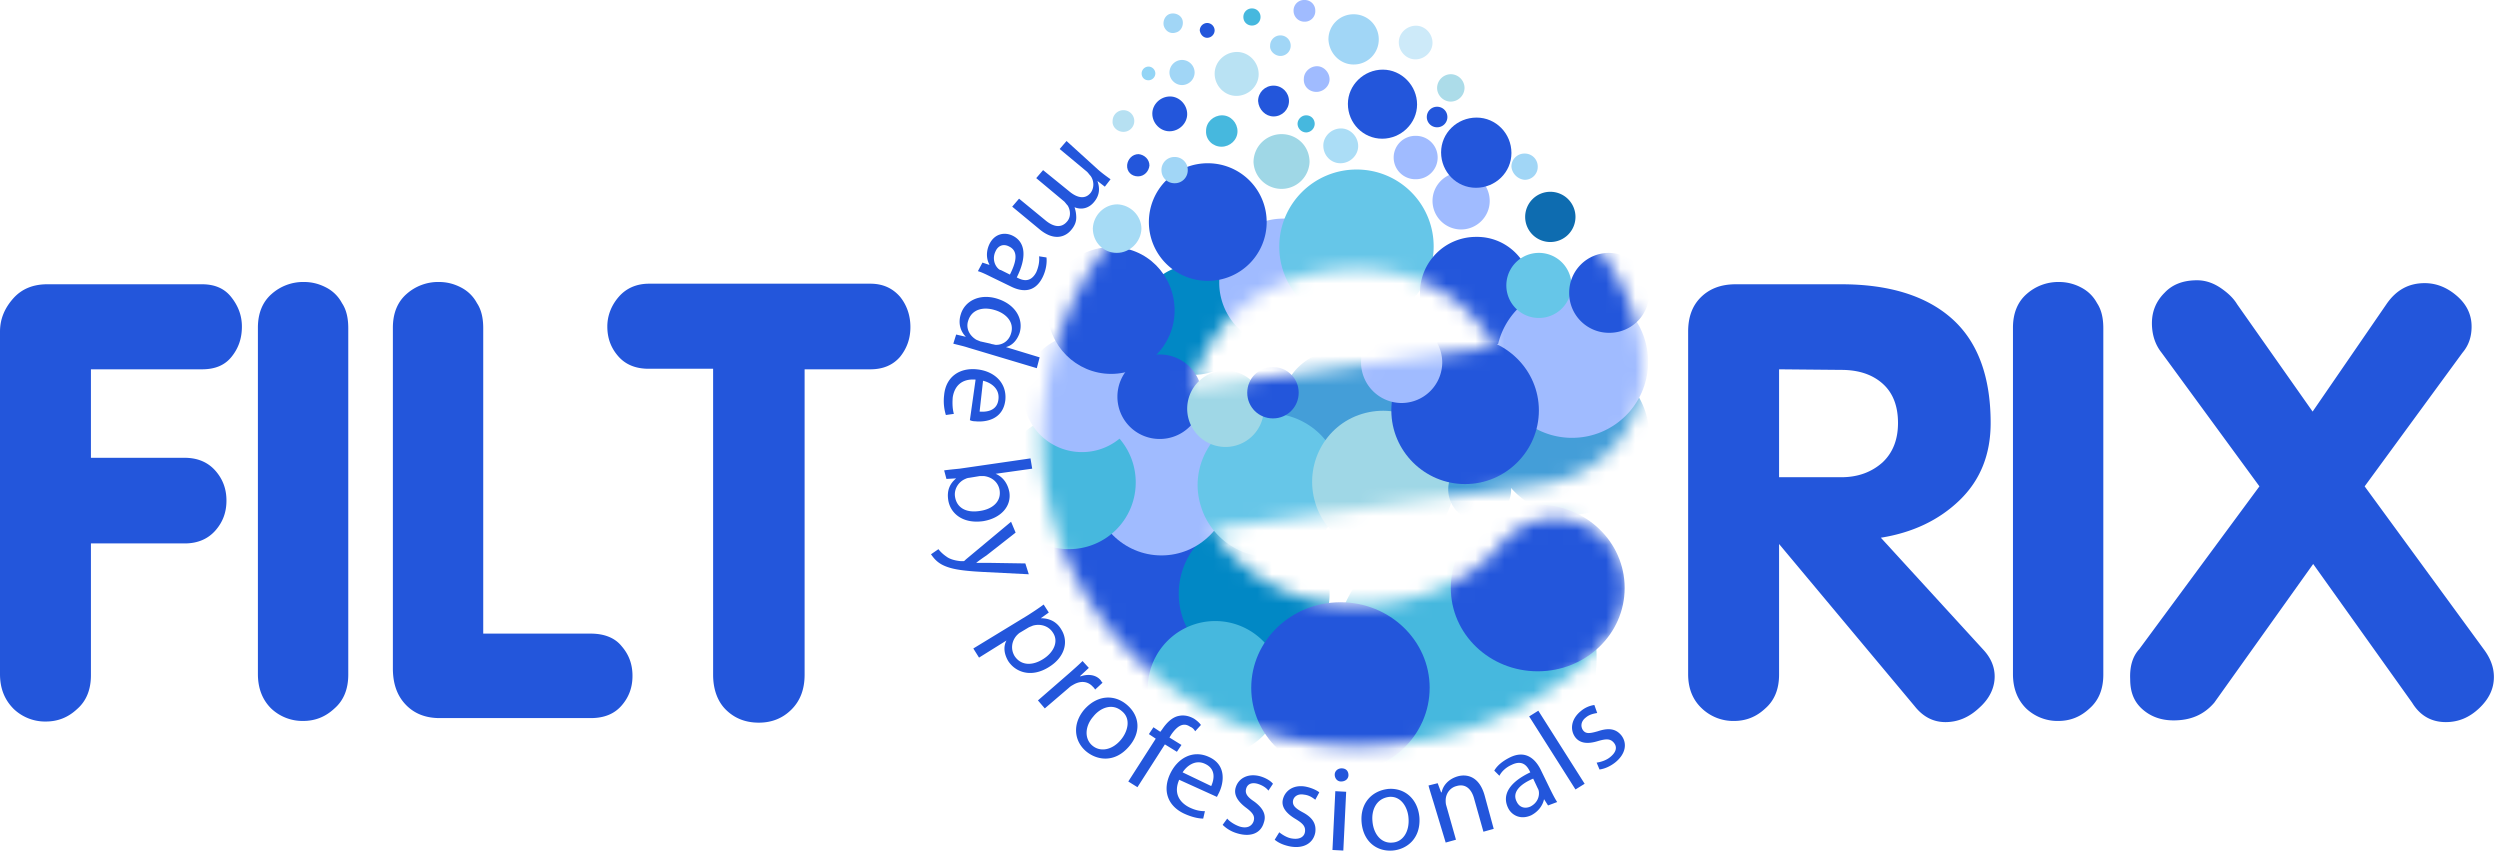 <svg width="172" height="59" fill="none" xmlns="http://www.w3.org/2000/svg"><mask id="a" style="mask-type:luminance" maskUnits="userSpaceOnUse" x="71" y="8" width="43" height="44"><path d="M112.328 28.748c1.77-4.046-.276-8.64-1.574-10.526l-.039-.078c-.551-.825-2.204-3.417-5.312-5.616-3.423-2.435-7.593-3.731-12.04-3.731-.55 0-1.14.04-1.69.078-6.217.432-11.45 3.064-15.11 7.54-3.147 3.85-4.878 8.837-4.878 14.021 0 5.106 2.125 10.29 5.862 14.217 4.092 4.32 9.64 6.677 15.66 6.677 2.99 0 5.862-.472 8.537-1.453 2.321-.825 6.571-2.789 9.207-6.52.747-1.06 1.023-2.356.826-3.652-.236-1.296-.905-2.396-1.967-3.142a4.835 4.835 0 00-2.794-.903c-1.534 0-2.99.746-3.934 2.003-.04.039-.236.275-.63.667-.315.275-.629.55-.983.825l-.118.079c-1.574 1.1-4.21 2.395-8.144 2.395-4.092 0-7.633-1.885-9.837-5.223 7.948-1.06 20.931-2.828 22.663-3.063 2.872-.432 5.193-2.082 6.295-4.595zm-9.482-4.87c-4.367.589-14.715 2.003-20.931 2.828.905-3.025 3.423-7.62 10.426-8.13.315-.04.669-.04.984-.04 3.029 0 5.704 1.022 7.593 2.828a13.183 13.183 0 011.731 2.121c-.039.04.079.236.197.393z" fill="#fff"/></mask><g mask="url(#a)"><path d="M84.157 41.708c0 4.91-4.013 8.915-8.93 8.915-4.919 0-8.932-4.006-8.932-8.915 0-4.91 4.013-8.915 8.931-8.915 4.957.04 8.931 4.006 8.931 8.915z" fill="#2356DB"/><path d="M91.475 40.844a5.184 5.184 0 01-5.193 5.184 5.184 5.184 0 110-10.368c2.833 0 5.193 2.317 5.193 5.184z" fill="#0188C5"/><path d="M95.882 28.001a3.859 3.859 0 01-3.856 3.849A3.859 3.859 0 0188.17 28a3.859 3.859 0 013.856-3.849 3.859 3.859 0 013.856 3.85zm17.587 2.003c0 2.985-2.44 5.42-5.43 5.42-2.99 0-5.429-2.435-5.429-5.42s2.439-5.42 5.429-5.42 5.43 2.435 5.43 5.42z" fill="#449ED8"/><path d="M84.63 33.5c0 2.592-2.125 4.713-4.722 4.713-2.597 0-4.721-2.121-4.721-4.713s2.124-4.713 4.721-4.713 4.721 2.12 4.721 4.713z" fill="#A0BBFF"/><path d="M78.138 33.185a4.58 4.58 0 01-4.604 4.595 4.58 4.58 0 01-4.603-4.595 4.58 4.58 0 014.603-4.595c2.518-.039 4.604 2.043 4.604 4.595z" fill="#46B8DE"/><path d="M78.492 27.059a4.043 4.043 0 01-4.053 4.045 4.043 4.043 0 01-4.052-4.045 4.043 4.043 0 014.052-4.045 4.043 4.043 0 014.053 4.045z" fill="#A0BBFF"/><path d="M85.967 22.032a3.817 3.817 0 01-7.633 0 3.816 3.816 0 013.817-3.81c2.085 0 3.816 1.729 3.816 3.81z" fill="#0188C5"/><path d="M92.695 19.44a4.395 4.395 0 01-4.407 4.398 4.395 4.395 0 01-4.406-4.398 4.395 4.395 0 014.406-4.399 4.395 4.395 0 014.407 4.399z" fill="#A0BBFF"/><path d="M98.636 16.966a5.31 5.31 0 01-5.312 5.302c-2.911 0-5.311-2.357-5.311-5.302a5.31 5.31 0 015.311-5.302 5.285 5.285 0 015.312 5.302z" fill="#66C6E8"/><path d="M105.403 20.146a3.858 3.858 0 01-3.856 3.85 3.858 3.858 0 01-3.855-3.85 3.858 3.858 0 013.855-3.848c2.125-.04 3.856 1.688 3.856 3.848z" fill="#2356DB"/><path d="M113.39 24.9c0 2.906-2.361 5.223-5.233 5.223a5.226 5.226 0 01-5.233-5.223c0-2.907 2.361-5.224 5.233-5.224 2.872-.039 5.233 2.317 5.233 5.224z" fill="#A0BBFF"/><path d="M108.118 19.637a2.24 2.24 0 01-2.243 2.239 2.239 2.239 0 110-4.478 2.24 2.24 0 012.243 2.239z" fill="#66C6E8"/><path d="M102.492 13.824c0 1.1-.905 1.964-1.968 1.964a1.971 1.971 0 01-1.967-1.964c0-1.1.905-1.963 1.967-1.963 1.063-.04 1.968.864 1.968 1.963z" fill="#A0BBFF"/><path d="M113.469 20.148a2.735 2.735 0 01-2.754 2.749 2.735 2.735 0 01-2.755-2.75 2.735 2.735 0 012.755-2.748c1.534.039 2.754 1.256 2.754 2.749zm-30.767 7.147a2.902 2.902 0 01-2.912 2.906 2.902 2.902 0 01-2.912-2.906 2.902 2.902 0 012.912-2.906 2.902 2.902 0 012.911 2.906z" fill="#2356DB"/><path d="M88.8 38.094c-2.597.825-5.39-.667-6.177-3.26-.827-2.591.669-5.38 3.265-6.165 2.597-.825 5.39.668 6.177 3.26.827 2.592-.668 5.38-3.265 6.165z" fill="#66C6E8"/><path d="M96.63 37.82c-2.597.786-5.352-.628-6.138-3.22-.787-2.592.63-5.341 3.226-6.127 2.597-.785 5.35.668 6.137 3.22.787 2.553-.629 5.302-3.226 6.127z" fill="#9FD7E6"/><path d="M102.452 35.738a2.168 2.168 0 01-2.715-1.414 2.163 2.163 0 011.417-2.71 2.168 2.168 0 012.715 1.414 2.162 2.162 0 01-1.417 2.71z" fill="#449ED8"/><path d="M88.25 47.363c0 2.552-2.086 4.634-4.644 4.634-2.557 0-4.642-2.082-4.642-4.634a4.647 4.647 0 014.642-4.635c2.558 0 4.643 2.082 4.643 4.635zm21.599-2.121c0 4.988-4.053 9.033-9.049 9.033-4.997 0-9.05-4.045-9.05-9.033 0-4.988 4.053-9.033 9.05-9.033 4.996 0 9.049 4.045 9.049 9.033z" fill="#46B8DE"/><path d="M111.777 40.45c0 3.182-2.676 5.735-5.981 5.735-3.304 0-5.98-2.553-5.98-5.734s2.676-5.734 5.98-5.734c3.305 0 5.981 2.553 5.981 5.734zM98.36 47.325c0 3.26-2.754 5.89-6.137 5.89-3.384 0-6.138-2.63-6.138-5.89s2.754-5.891 6.138-5.891c3.383 0 6.138 2.63 6.138 5.89zm7.515-19.087c0 2.788-2.282 5.066-5.075 5.066-2.794 0-5.076-2.278-5.076-5.066s2.282-5.066 5.076-5.066c2.793.04 5.075 2.278 5.075 5.066z" fill="#2356DB"/><path d="M86.95 28.12a2.627 2.627 0 01-1.627 2.43 2.64 2.64 0 01-3.444-1.423 2.627 2.627 0 01.572-2.868 2.639 2.639 0 014.5 1.86z" fill="#9FD7E6"/><path d="M99.226 24.939a2.802 2.802 0 01-2.793 2.788 2.802 2.802 0 01-2.794-2.788 2.802 2.802 0 012.794-2.789 2.802 2.802 0 012.793 2.789z" fill="#A0BBFF"/><path d="M89.35 27.02c0 .981-.786 1.767-1.77 1.767-.983 0-1.77-.786-1.77-1.768s.787-1.767 1.77-1.767c.984 0 1.77.785 1.77 1.767zm-8.537-5.656c0 2.395-1.967 4.36-4.367 4.36s-4.367-1.965-4.367-4.36c0-2.396 1.967-4.36 4.367-4.36 2.44-.039 4.367 1.925 4.367 4.36z" fill="#2356DB"/></g><path d="M87.147 15.278a4.043 4.043 0 01-4.052 4.045 4.043 4.043 0 01-4.052-4.045 4.043 4.043 0 014.052-4.046 4.043 4.043 0 014.052 4.046z" fill="#2356DB"/><path d="M90.098 11.153a1.93 1.93 0 01-3.856 0 1.93 1.93 0 011.928-1.925c1.063 0 1.928.825 1.928 1.925z" fill="#9FD7E6"/><path d="M106.662 16.651a1.73 1.73 0 001.731-1.728 1.73 1.73 0 00-1.731-1.728 1.73 1.73 0 00-1.731 1.728 1.73 1.73 0 001.731 1.728z" fill="#0E6CB0"/><path d="M98.911 10.838c0 .825-.668 1.493-1.495 1.493a1.493 1.493 0 110-2.985c.827 0 1.495.667 1.495 1.492z" fill="#A0BBFF"/><path d="M99.58 8.05a.705.705 0 01-.708.708.705.705 0 01-.708-.707c0-.393.315-.707.708-.707.394 0 .708.314.708.707z" fill="#2356DB"/><path d="M90.452 8.523a.604.604 0 01-.59.589.605.605 0 01-.59-.59c0-.314.275-.588.59-.588.354 0 .59.274.59.589z" fill="#46B8DE"/><path d="M76.84 17.397c.904 0 1.652-.746 1.691-1.65 0-.903-.747-1.65-1.652-1.688-.905 0-1.653.746-1.692 1.65 0 .942.708 1.688 1.652 1.688z" fill="#A6DBF5"/><path d="M83.056 2.601a.52.52 0 00.511-.51.52.52 0 00-.511-.51.52.52 0 00-.512.51c.04.275.236.51.512.51z" fill="#2356DB"/><path d="M88.092 3.85a.705.705 0 00.708-.708.705.705 0 00-.708-.707.705.705 0 00-.708.707c-.04.354.314.707.708.707zm-6.767 2.002a.872.872 0 00.865-.864.872.872 0 00-.865-.864.872.872 0 00-.866.864c0 .471.393.864.865.864zm-.512 6.755a.89.89 0 00.905-.903.89.89 0 00-.905-.903.89.89 0 00-.905.903c0 .51.394.903.905.903zm.079-10.368c.354-.079.55-.471.472-.825-.079-.353-.472-.55-.826-.471-.354.079-.551.471-.472.825.118.392.472.589.826.471z" fill="#A1D6F6"/><path d="M79.016 5.523a.478.478 0 00.472-.472.478.478 0 00-.472-.47.478.478 0 00-.472.47c0 .275.197.472.472.472z" fill="#93D5F6"/><path d="M78.295 12.135c.433 0 .748-.353.787-.746 0-.432-.354-.746-.748-.785-.432 0-.747.353-.787.746-.039.471.315.785.748.785z" fill="#2356DB"/><path d="M104.892 12.371a.889.889 0 00.904-.903.89.89 0 00-.904-.903.89.89 0 00-.905.903c.039.471.432.864.905.903z" fill="#A1D6F6"/><path d="M84.04 10.094c.59 0 1.1-.472 1.1-1.06 0-.59-.471-1.1-1.061-1.1s-1.102.47-1.102 1.06c-.04.628.472 1.1 1.062 1.1z" fill="#46B8DE"/><path d="M80.459 9.032c.669 0 1.22-.55 1.22-1.178 0-.667-.551-1.217-1.18-1.217-.67 0-1.22.55-1.22 1.178 0 .668.55 1.217 1.18 1.217zm7.16-1.02c.59 0 1.063-.472 1.063-1.061 0-.59-.472-1.06-1.062-1.06-.59 0-1.063.47-1.063 1.06.04.59.512 1.06 1.063 1.06z" fill="#2356DB"/><path d="M90.57 6.323c.473 0 .905-.393.905-.864s-.393-.903-.865-.903-.905.392-.905.864c-.04.51.354.903.865.903zm-.826-4.83a.723.723 0 00.748-.747.723.723 0 00-.748-.746.723.723 0 00-.747.746c0 .393.314.746.747.746z" fill="#A0BBFF"/><path d="M101.547 12.92c1.338 0 2.44-1.06 2.44-2.395 0-1.336-1.063-2.435-2.4-2.435-1.338 0-2.44 1.06-2.44 2.396 0 1.335 1.063 2.434 2.4 2.434z" fill="#2356DB"/><path d="M86.134 1.758c.315 0 .59-.235.59-.589a.579.579 0 00-.59-.589.579.579 0 00-.59.59c0 .353.276.588.59.588z" fill="#46B8DE"/><path d="M85.062 6.598c.826 0 1.535-.667 1.535-1.492s-.67-1.532-1.495-1.532c-.827 0-1.535.668-1.535 1.493 0 .824.669 1.531 1.495 1.531z" fill="#B9E2F3"/><path d="M93.128 4.438a1.72 1.72 0 001.731-1.728A1.72 1.72 0 0093.128.982a1.72 1.72 0 00-1.731 1.728c.039.943.787 1.728 1.73 1.728z" fill="#A1D6F6"/><path d="M97.377 4.085c.63 0 1.18-.51 1.18-1.14 0-.628-.511-1.177-1.14-1.177-.63 0-1.181.51-1.181 1.138 0 .629.511 1.179 1.141 1.179z" fill="#CDEAF9"/><path d="M95.095 9.543c1.298 0 2.4-1.06 2.4-2.356 0-1.296-1.062-2.396-2.36-2.396-1.299 0-2.4 1.06-2.4 2.356 0 1.336 1.062 2.396 2.36 2.396z" fill="#2356DB"/><path d="M99.816 6.99a.956.956 0 00.944-.942.956.956 0 00-.944-.943.957.957 0 00-.944.943c0 .51.433.943.944.943z" fill="#ACDCE9"/><path d="M77.295 9.072a.746.746 0 10-.748-.746c-.04.393.315.746.748.746z" fill="#B6E0F2"/><path d="M92.223 11.232c.669 0 1.22-.55 1.22-1.179 0-.667-.551-1.217-1.18-1.217-.67 0-1.22.55-1.22 1.178 0 .668.511 1.218 1.18 1.218z" fill="#ABDDF6"/><path d="M0 46.381V22.817c0-.864.315-1.61.905-2.278.59-.667 1.377-.982 2.36-.982h10.623c.866 0 1.535.275 2.007.865.472.589.748 1.256.748 2.042 0 .825-.236 1.492-.709 2.081-.472.59-1.14.864-2.045.864H6.256v6.088h6.452c.905 0 1.613.314 2.125.903.511.589.747 1.257.747 2.042 0 .785-.236 1.453-.747 2.042-.512.59-1.22.904-2.125.904H6.256v9.072c0 .981-.315 1.767-.945 2.317-.629.589-1.337.864-2.163.864a3.126 3.126 0 01-2.204-.864C.314 48.148 0 47.363 0 46.38zm17.744 0V22.542c0-.982.315-1.767.945-2.317a3.27 3.27 0 012.203-.825c.55 0 1.023.118 1.495.354a2.55 2.55 0 011.14 1.1c.316.47.434 1.06.434 1.727v23.84c0 .981-.315 1.767-.945 2.316-.63.59-1.337.864-2.163.864a3.126 3.126 0 01-2.204-.864c-.59-.589-.905-1.374-.905-2.356zm9.286-.393V22.542c0-.982.314-1.767.944-2.317a3.269 3.269 0 012.203-.825c.55 0 1.023.118 1.495.354.472.235.866.589 1.141 1.1.315.47.433 1.06.433 1.727v21.012h7.397c.905 0 1.652.275 2.124.864.512.589.748 1.256.748 2.042 0 .785-.236 1.453-.748 2.042-.511.59-1.22.864-2.124.864H30.256c-.984 0-1.77-.314-2.36-.943-.591-.628-.866-1.453-.866-2.474zM49.062 25.37h-4.446c-.865 0-1.573-.275-2.085-.864-.511-.59-.747-1.257-.747-2.042 0-.746.275-1.453.786-2.042.512-.59 1.22-.904 2.086-.904h15.226c.866 0 1.534.314 2.046.904.472.589.708 1.296.708 2.081 0 .785-.236 1.453-.708 2.042-.472.55-1.141.864-2.046.864h-4.525V46.42c0 1.021-.314 1.807-.905 2.396-.59.59-1.337.903-2.242.903-.944 0-1.692-.314-2.282-.903-.551-.55-.866-1.375-.866-2.396V25.37zm67.082 21.012V22.818c0-.982.275-1.768.866-2.357.59-.589 1.377-.903 2.4-.903h7.278c3.266 0 5.823.786 7.594 2.357 1.77 1.57 2.675 3.966 2.675 7.187 0 2.16-.708 3.927-2.124 5.301-1.417 1.375-3.227 2.239-5.43 2.592l7.043 7.698c.55.59.787 1.217.787 1.846 0 .785-.355 1.531-1.063 2.16-.708.668-1.495.982-2.321.982-.826 0-1.535-.354-2.125-1.1L122.4 37.427v8.994c0 .982-.315 1.767-.945 2.317-.629.59-1.337.864-2.163.864a3.127 3.127 0 01-2.204-.864c-.629-.589-.944-1.374-.944-2.356zM122.4 25.41v7.423h4.288c1.141 0 2.086-.354 2.833-1.022.708-.667 1.062-1.57 1.062-2.71 0-1.178-.354-2.081-1.062-2.71-.708-.628-1.652-.942-2.833-.942l-4.288-.04zm16.092 20.972v-23.84c0-.98.314-1.766.944-2.316a3.268 3.268 0 012.203-.825 3.22 3.22 0 011.495.354c.472.235.866.589 1.141 1.1.315.47.433 1.06.433 1.727v23.839c0 .982-.315 1.767-.944 2.317-.63.59-1.338.864-2.164.864a3.129 3.129 0 01-2.204-.864c-.59-.589-.904-1.374-.904-2.356zm8.695-1.728l8.262-11.193-6.728-9.19c-.472-.59-.669-1.296-.669-2.042 0-.786.276-1.493.866-2.082.551-.589 1.298-.864 2.242-.864.591 0 1.141.197 1.653.55.511.354.865.707 1.101 1.1l5.194 7.383 5.075-7.383c.669-.982 1.535-1.453 2.636-1.453.827 0 1.574.314 2.243.903.669.589.984 1.296.984 2.081 0 .707-.197 1.296-.63 1.807l-6.728 9.19 8.184 11.193c.472.628.708 1.256.708 1.924 0 .825-.354 1.532-1.023 2.16-.669.629-1.416.943-2.282.943-.983 0-1.77-.432-2.321-1.336l-6.807-9.543-6.806 9.543c-.708.825-1.613 1.218-2.794 1.218-.826 0-1.534-.236-2.124-.746-.59-.51-.866-1.179-.866-2.082-.039-.864.157-1.57.63-2.081zM75.54 11.665c.316.275.591.471.866.668l-.393.51-.511-.393c.157.432.196.943-.236 1.453-.355.432-.866.55-1.338.354.079.236.118.471.118.707 0 .314-.118.589-.354.864-.354.432-1.141.825-2.203-.079l-1.85-1.531.472-.55 1.77 1.453c.591.51 1.142.589 1.535.118.276-.315.236-.786.04-1.1-.079-.079-.158-.196-.236-.275l-1.928-1.61.472-.55 1.888 1.532c.512.393 1.023.471 1.377.039.276-.353.237-.864 0-1.178-.078-.079-.157-.197-.236-.275l-1.888-1.571.472-.55 2.164 1.964zm-7.947 6.401l.472.158v-.04c-.196-.353-.236-.864 0-1.374.355-.747 1.063-.864 1.614-.59.865.433.983 1.454.275 2.867l.079.04c.314.157.865.353 1.259-.393.157-.353.236-.746.197-1.1l.51.079c.04.393-.038.903-.274 1.374-.551 1.1-1.456.982-2.164.629l-1.377-.668c-.315-.157-.63-.314-.905-.392l.314-.59zm1.889.825c.354-.707.669-1.57-.04-1.924-.432-.236-.786-.04-.944.314-.236.471-.078.943.158 1.178.039.04.118.118.196.118l.63.314zm1.85 6.44l-4.722-1.413c-.354-.118-.748-.196-1.023-.275l.197-.628.668.157c-.354-.354-.55-.903-.354-1.532.276-.942 1.299-1.453 2.479-1.1 1.298.393 1.85 1.414 1.574 2.357-.197.59-.59.903-.944.982l2.32.707-.196.746zm-3.188-1.688c.079.04.197.04.315.079.472.039.944-.236 1.102-.786.236-.746-.315-1.374-1.141-1.61-.787-.236-1.574-.04-1.81.746-.158.472.04.982.55 1.296.08.04.197.079.276.118l.708.157zm-1.023 2.474c-.983-.078-1.456.472-1.573 1.218-.04.51 0 .864.078 1.139l-.55.078a3.314 3.314 0 01-.119-1.374c.118-1.257 1.063-1.885 2.243-1.768 1.22.118 2.085.943 1.967 2.121-.157 1.335-1.338 1.532-2.085 1.453a.788.788 0 01-.354-.078l.393-2.789zm.276 2.2c.472.039 1.22-.04 1.298-.864.079-.747-.55-1.14-1.062-1.257l-.236 2.12zm-2.44 4.045c.276-.04.67-.079 1.063-.118l4.878-.707.118.707-2.518.353c.472.197.826.629.945 1.257.157.982-.59 1.807-1.81 2.003-1.456.197-2.282-.589-2.4-1.492-.079-.59.078-1.06.55-1.453l-.668.039-.158-.59zm1.732.51a.73.73 0 00-.276.079c-.472.196-.787.707-.708 1.217.118.786.787 1.14 1.731.982.826-.118 1.456-.628 1.338-1.414-.079-.51-.472-.903-1.063-.981h-.314l-.709.117zm3.186 3.77l-2.006 1.572c-.236.157-.512.353-.708.51h.865l2.518.04.236.745-3.108-.157c-1.495-.078-2.282-.196-2.872-.51-.433-.236-.63-.55-.748-.707l.512-.353c.118.157.315.353.55.51.197.157.551.275.984.314h.197c.04 0 .079-.039.157-.118l3.109-2.592.314.747zm.827 5.695c.432-.275.787-.51 1.101-.746l.354.55-.55.393c.59 0 1.101.235 1.416.785.511.825.236 1.885-.826 2.553-1.22.785-2.322.392-2.833-.393-.276-.471-.354-.982-.118-1.414l-1.889 1.178-.393-.628 3.738-2.278zm-.512 1.178c-.079.04-.157.118-.236.197-.354.392-.433.942-.157 1.414.433.667 1.22.707 2.006.196.67-.432 1.063-1.178.63-1.807-.276-.432-.827-.628-1.377-.47-.079.038-.197.078-.276.117l-.59.353zm3.344 2.828c.354-.314.67-.59.945-.864l.432.471-.59.55v.04c.551-.197 1.102-.118 1.417.274a.515.515 0 00.118.157l-.512.472a.696.696 0 00-.157-.197c-.354-.392-.866-.432-1.377-.117a1.174 1.174 0 00-.276.196l-1.652 1.414-.472-.55 2.124-1.846zm4.131 5.027c-.983 1.139-2.203.943-2.95.314-.827-.707-.945-1.885-.118-2.867.905-1.02 2.085-1.06 2.95-.314.905.785.945 1.925.118 2.867zm-2.439-2.081c-.59.667-.63 1.531-.079 2.002.551.472 1.377.315 1.968-.392.433-.51.747-1.414.078-1.964-.668-.589-1.495-.236-1.967.353zm2.4 4.477l1.889-2.946-.472-.314.314-.471.472.314.119-.157c.314-.471.708-.864 1.18-.943.393-.078.747.04 1.023.197.236.157.393.314.472.432l-.394.432c-.078-.118-.157-.236-.354-.315-.511-.353-.944.04-1.298.55l-.118.197.826.51-.315.471-.826-.51-1.888 2.945-.63-.392zm3.502-.118c-.394.903 0 1.531.669 1.885.472.236.826.275 1.101.275l-.118.51c-.275 0-.747-.078-1.337-.353-1.141-.55-1.456-1.61-.945-2.71.512-1.1 1.574-1.689 2.676-1.178 1.22.55 1.023 1.767.708 2.435l-.157.314-2.597-1.178zm2.203.432c.197-.432.354-1.178-.433-1.532-.668-.314-1.259.157-1.534.59l1.967.942zm1.102 2.238c.157.197.511.432.865.55.512.157.826-.039.945-.353.118-.354-.04-.59-.512-.943-.63-.471-.865-.942-.708-1.414.197-.628.865-.981 1.692-.746.393.118.708.314.865.51l-.314.472c-.119-.157-.355-.353-.748-.471-.433-.118-.708.039-.787.353-.079.314.079.55.55.864.591.432.866.904.67 1.453-.197.707-.866 1.021-1.81.746a2.344 2.344 0 01-1.023-.589l.315-.432zm3.58.943c.197.157.55.393.905.432.55.079.826-.157.866-.471.039-.354-.119-.55-.63-.864-.669-.393-.984-.825-.905-1.296.118-.629.708-1.1 1.574-.943.393.079.747.236.944.393l-.275.51c-.158-.117-.394-.314-.787-.353-.433-.079-.708.157-.748.432-.039.314.158.51.67.785.668.354.943.786.865 1.375-.118.707-.748 1.139-1.692.982-.433-.079-.826-.236-1.102-.471l.315-.511zm3.66 1.217l.196-4.045.747.04-.196 4.045-.748-.04zm1.1-5.144c0 .235-.196.432-.51.432-.276 0-.434-.236-.434-.472 0-.235.197-.432.473-.432.314 0 .472.197.472.472zm4.88 2.867c.117 1.492-.866 2.238-1.85 2.317-1.101.078-2.006-.629-2.124-1.925-.118-1.335.708-2.199 1.849-2.317 1.14-.078 2.006.707 2.124 1.925zm-3.227.314c.079.903.63 1.531 1.377 1.453.708-.04 1.18-.746 1.102-1.689-.04-.668-.472-1.532-1.338-1.453-.905.118-1.22.943-1.14 1.689zm4.17-1.414c-.117-.393-.235-.746-.314-1.06l.63-.157.235.628h.04c.079-.432.432-.903 1.101-1.1.551-.157 1.456-.078 1.849 1.296l.63 2.317-.708.197-.63-2.239c-.157-.628-.551-1.1-1.219-.903-.473.118-.748.55-.748.982 0 .078 0 .235.04.353l.668 2.357-.708.196-.865-2.867zm7.909.314l-.276-.432c-.078.393-.354.825-.865 1.1-.748.353-1.377 0-1.613-.51-.433-.904.118-1.768 1.534-2.436l-.039-.078c-.158-.314-.472-.825-1.259-.432-.354.157-.669.432-.827.746l-.354-.353c.197-.354.59-.668 1.063-.904 1.101-.55 1.77.118 2.124.825l.669 1.374c.157.315.315.629.472.864l-.629.236zm-1.023-1.846c-.748.314-1.495.864-1.141 1.571.196.432.59.51.944.354.472-.236.63-.668.59-1.021a.549.549 0 00-.079-.236l-.314-.668zm-.276-4.28l.63-.393 3.187 5.027-.63.392-3.187-5.026zm4.643 3.18c.275-.039.669-.156.944-.392.433-.353.472-.707.236-.982s-.511-.275-1.062-.118c-.748.236-1.259.157-1.574-.235-.393-.51-.315-1.257.354-1.807.315-.275.669-.393.945-.432l.196.55c-.196.04-.511.078-.787.314-.354.275-.354.628-.196.864.196.275.472.236 1.023.079.708-.236 1.219-.197 1.613.274.433.55.314 1.297-.433 1.886-.354.275-.748.432-1.062.47l-.197-.47z" fill="#2356DB"/></svg>